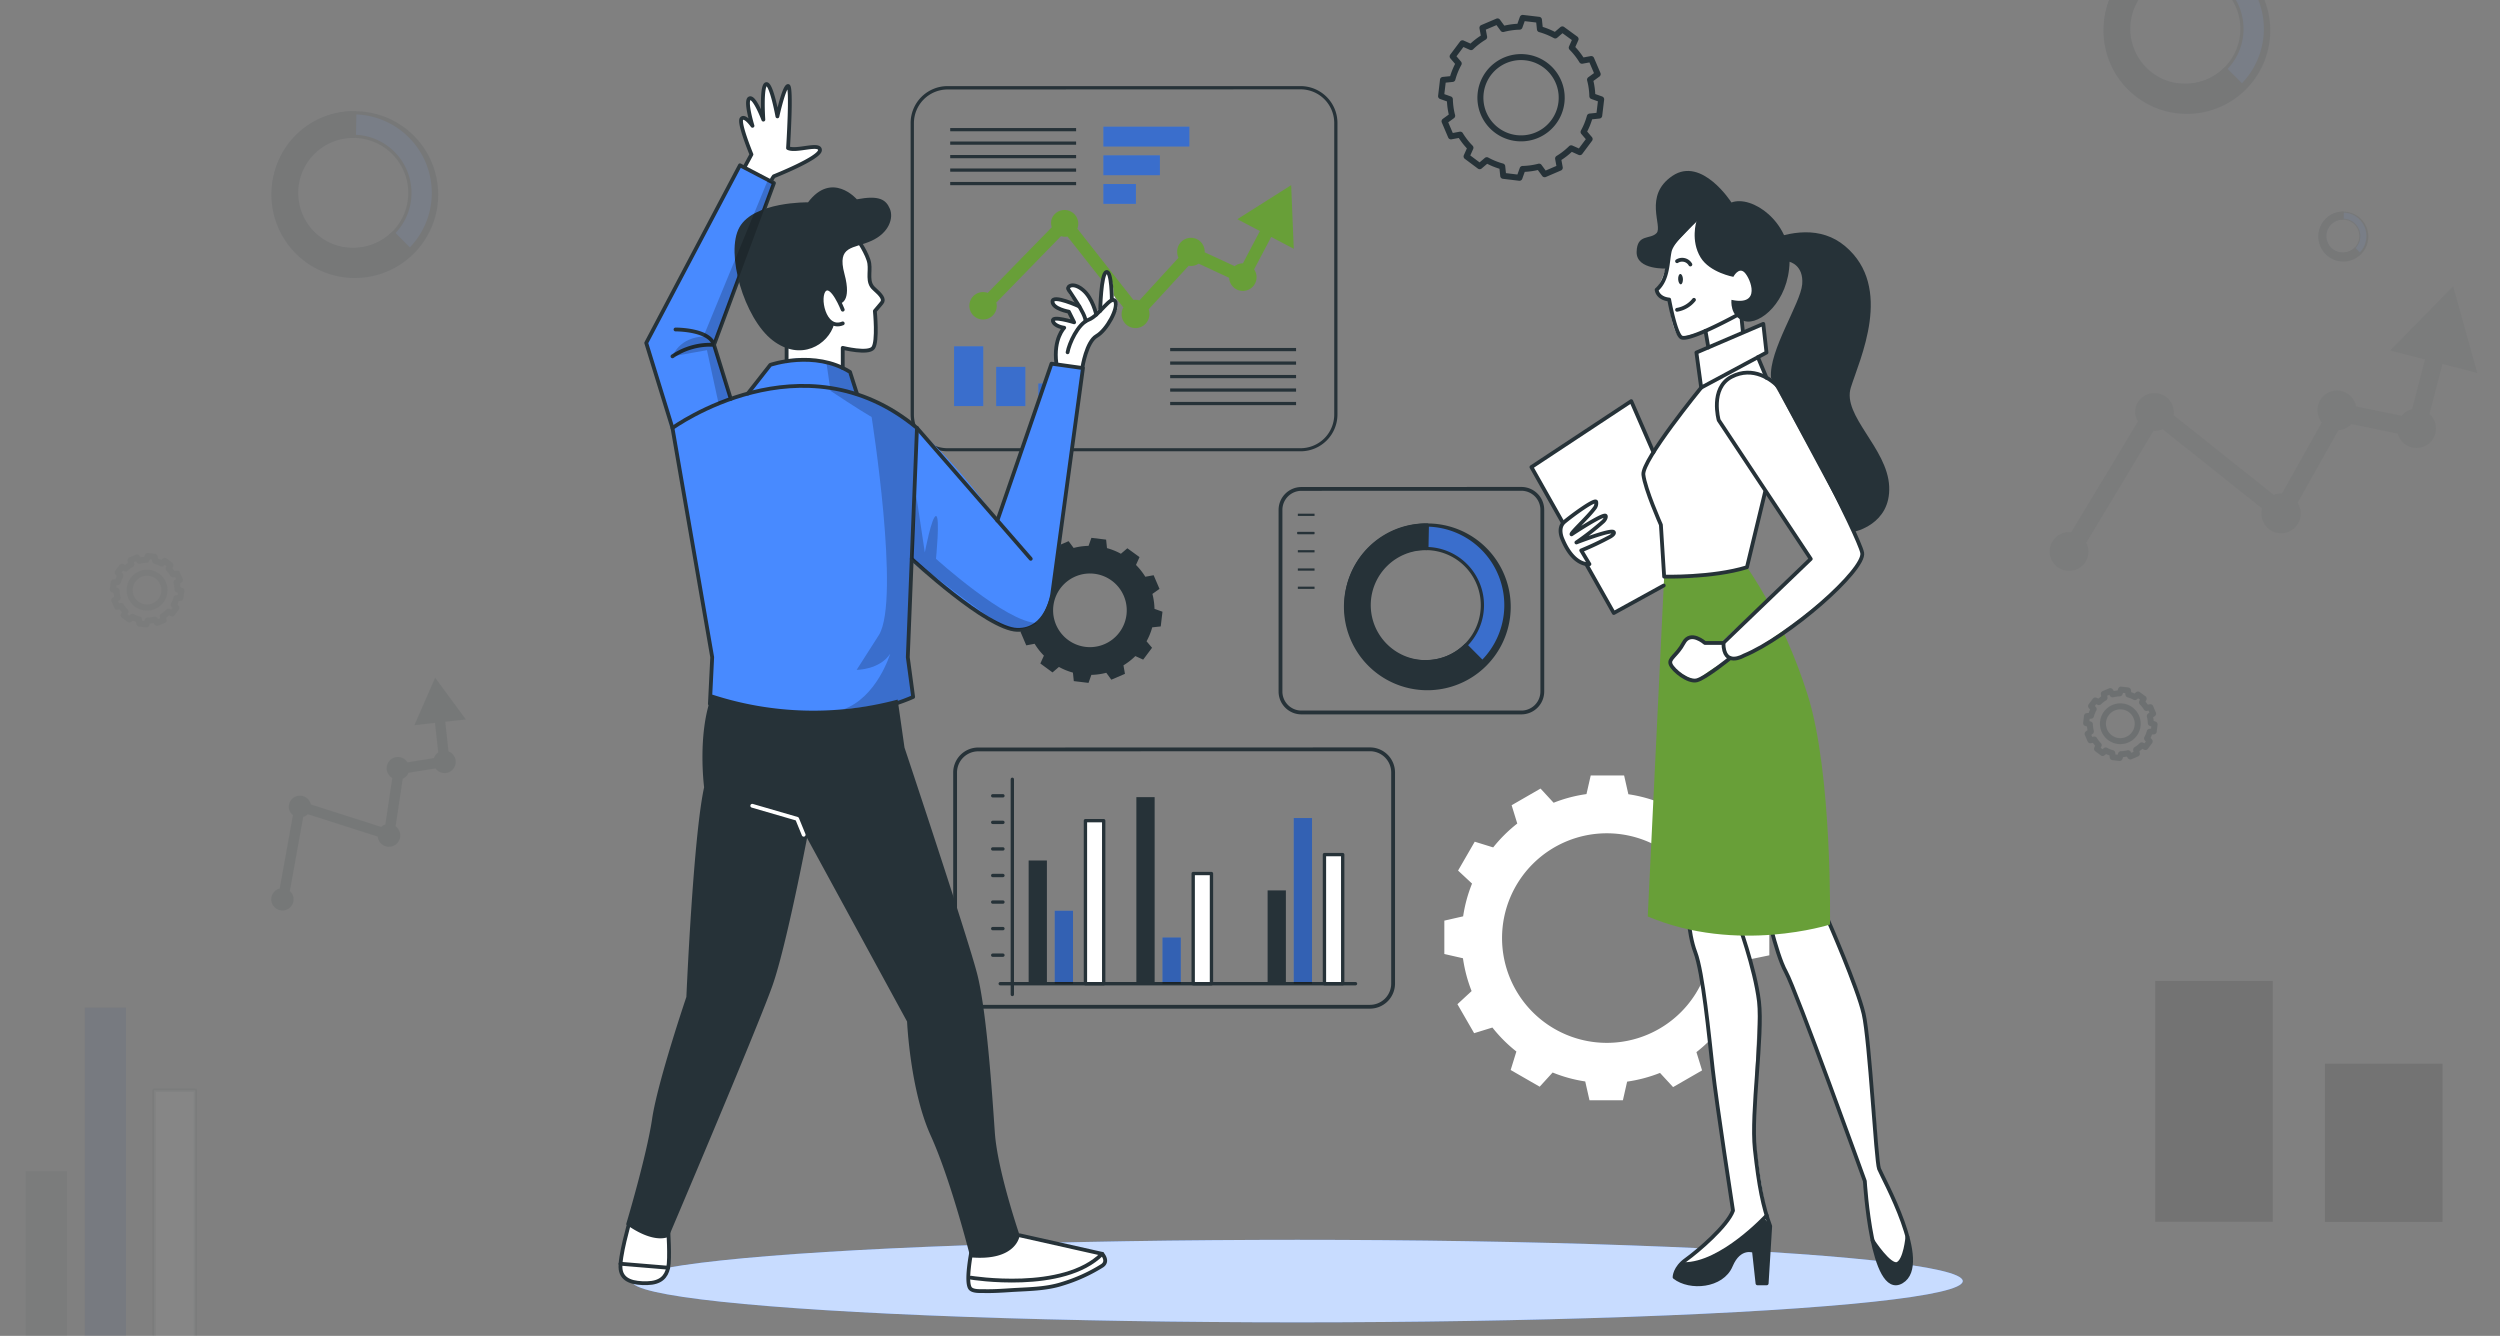 <svg id="Layer_1" data-name="Layer 1" xmlns="http://www.w3.org/2000/svg" viewBox="0 0 655 350"><rect x="0" y="0" width="655" height="350" fill="#808080" stroke="none"/><defs><style>.cls-1,.cls-18{fill:#488aff;}.cls-16,.cls-19,.cls-2,.cls-23,.cls-7{fill:#fff;}.cls-2{opacity:0.7;}.cls-17,.cls-2,.cls-20,.cls-8,.cls-9{isolation:isolate;}.cls-13,.cls-15,.cls-21,.cls-22,.cls-3,.cls-4,.cls-5{fill:none;}.cls-13,.cls-15,.cls-16,.cls-19,.cls-21,.cls-23,.cls-3,.cls-4,.cls-5{stroke:#263238;}.cls-13,.cls-15,.cls-16,.cls-19,.cls-21,.cls-22,.cls-23,.cls-3,.cls-4,.cls-5{stroke-linejoin:round;}.cls-3,.cls-4,.cls-5{stroke-width:1.571px;}.cls-4{opacity:0.2;}.cls-12,.cls-18,.cls-19,.cls-20,.cls-5{opacity:0.05;}.cls-11,.cls-12,.cls-6{fill:#263238;}.cls-8{opacity:0.2;}.cls-11,.cls-14,.cls-9{opacity:0.1;}.cls-10{fill:#689f38;}.cls-15,.cls-21,.cls-22,.cls-23{stroke-linecap:round;}.cls-15,.cls-16,.cls-19{stroke-width:0.879px;}.cls-17{opacity:0.3;}.cls-22{stroke:#fff;}</style></defs><title>Side_img1</title><g id="freepik--Shadow--inject-113"><ellipse class="cls-1" cx="339.894" cy="335.644" rx="174.348" ry="10.808"/><ellipse class="cls-2" cx="339.894" cy="335.644" rx="174.348" ry="10.808"/></g><path class="cls-3" d="M378.063,20.935l-.502,4.256,2.305.818a18.856,18.856,0,0,0,.604,4.322l-1.998,1.45,1.682,3.95,2.426-.455a18.773,18.773,0,0,0,2.677,3.439l-1.013,2.268,3.439,2.565,1.859-1.58a18.346,18.346,0,0,0,4.043,1.636l.26,2.463,4.247.511.827-2.314a18.857,18.857,0,0,0,4.322-.604l1.459,1.989,3.959-1.701-.437-2.416a18.801,18.801,0,0,0,3.429-2.677l2.268,1.013,2.565-3.439-1.589-1.859a18.094,18.094,0,0,0,1.636-4.033l2.463-.26.511-4.256-2.314-.827a18.28,18.28,0,0,0-.604-4.312L418.592,19.42,416.901,15.47l-2.416.446a18.847,18.847,0,0,0-2.686-3.429l1.004-2.258L409.336,7.701l-1.859,1.589a19.07,19.07,0,0,0-4.015-1.636l-.26-2.463-4.256-.502-.827,2.305a18.717,18.717,0,0,0-4.312.613l-1.459-1.998L388.398,7.292l.446,2.416a18.772,18.772,0,0,0-3.42,2.639l-2.258-1.004-2.574,3.439,1.589,1.859a18.43,18.43,0,0,0-1.636,4.043Zm9.879,3.411a10.65,10.65,0,1,1,9.318,11.834l-.025-.003h0A10.65,10.65,0,0,1,387.942,24.346Z"/><path class="cls-4" d="M546.779,187.624l-.215,1.82.986.35a8.063,8.063,0,0,0,.258,1.848l-.854.62.719,1.689,1.037-.195a8.028,8.028,0,0,0,1.145,1.47l-.433.97,1.47,1.097.795-.676a7.845,7.845,0,0,0,1.729.699l.111,1.053,1.816.219.354-.99a8.063,8.063,0,0,0,1.848-.258l.624.85,1.693-.727-.187-1.033a8.04,8.04,0,0,0,1.466-1.145l.97.433,1.097-1.47-.68-.795a7.738,7.738,0,0,0,.699-1.725l1.053-.111.219-1.82-.99-.354a7.818,7.818,0,0,0-.258-1.844l.858-.624-.723-1.689-1.033.191a8.059,8.059,0,0,0-1.149-1.466l.429-.966-1.482-1.081-.795.68a8.155,8.155,0,0,0-1.717-.699l-.111-1.053-1.82-.215-.354.986a8.004,8.004,0,0,0-1.844.262l-.624-.854-1.689.719.191,1.033a8.028,8.028,0,0,0-1.462,1.129l-.966-.429L547.86,184.993l.68.795a7.881,7.881,0,0,0-.699,1.729Zm4.225,1.459a4.554,4.554,0,1,1,3.985,5.06l-.011-.001h0A4.554,4.554,0,0,1,551.004,189.082Z"/><path class="cls-5" d="M29.779,152.624,29.564,154.444l.986.35a8.063,8.063,0,0,0,.258,1.848l-.854.62.719,1.689,1.037-.195a8.028,8.028,0,0,0,1.145,1.47l-.433.97,1.47,1.097.795-.676a7.845,7.845,0,0,0,1.729.699l.111,1.053,1.816.219.354-.99a8.063,8.063,0,0,0,1.848-.258l.624.85,1.693-.727-.187-1.033a8.04,8.04,0,0,0,1.466-1.145l.97.433,1.097-1.47-.68-.795a7.738,7.738,0,0,0,.699-1.725l1.053-.111L47.5,154.798l-.99-.354a7.818,7.818,0,0,0-.258-1.844l.858-.624-.723-1.689-1.033.191a8.059,8.059,0,0,0-1.149-1.466l.429-.966-1.482-1.081-.795.68a8.155,8.155,0,0,0-1.717-.699l-.111-1.053-1.82-.215-.354.986a8.004,8.004,0,0,0-1.844.262l-.624-.854-1.689.719.191,1.033a8.028,8.028,0,0,0-1.462,1.129l-.966-.429L30.86,149.993l.68.795a7.881,7.881,0,0,0-.699,1.729Zm4.225,1.459a4.554,4.554,0,1,1,3.985,5.06l-.011-.001h0A4.554,4.554,0,0,1,34.004,154.082Z"/><path class="cls-6" d="M267.032,155.674l-.455,3.857,2.091.743a16.905,16.905,0,0,0,.548,3.913l-1.859,1.32,1.524,3.578,2.193-.418a17.184,17.184,0,0,0,2.426,3.113l-.929,2.054,3.188,2.342,1.682-1.441a16.459,16.459,0,0,0,3.662,1.487l.232,2.23,3.857.465.743-2.1a16.728,16.728,0,0,0,3.913-.548l1.32,1.812,3.569-1.533-.39-2.23a17.184,17.184,0,0,0,3.113-2.426l2.054.929,2.323-3.104-1.441-1.701a16.654,16.654,0,0,0,1.487-3.652l2.23-.242.455-3.857-2.091-.744a16.905,16.905,0,0,0-.548-3.913l1.859-1.32-1.533-3.578-2.184.4a17.146,17.146,0,0,0-2.444-3.095l.929-2.054-3.188-2.314-1.691,1.441a16.551,16.551,0,0,0-3.643-1.478l-.232-2.23-3.857-.465-.743,2.1a16.83,16.83,0,0,0-3.913.548l-1.32-1.775-3.578,1.524.4,2.193a17.09,17.09,0,0,0-3.113,2.426l-2.054-.929L269.3,150.116l1.441,1.691a16.915,16.915,0,0,0-1.487,3.662Zm8.95,3.085a9.647,9.647,0,1,1,8.439,10.725h0A9.656,9.656,0,0,1,275.982,158.759Z"/><path class="cls-7" d="M463.564,250.292v-8.745l-4.879-1.106a37.668,37.668,0,0,0-2.268-8.606l3.717-3.429-4.387-7.621-4.796,1.515a38.317,38.317,0,0,0-6.264-6.31l1.515-4.842-7.593-4.377-3.392,3.652a37.657,37.657,0,0,0-8.587-2.333l-1.115-4.926h-8.745l-1.115,4.888a37.314,37.314,0,0,0-8.606,2.268l-3.429-3.717-7.574,4.368,1.478,4.795a38.262,38.262,0,0,0-6.31,6.255l-4.833-1.496-4.368,7.565,3.662,3.411a37.705,37.705,0,0,0-2.333,8.578l-4.926,1.125v8.745l4.879,1.115a38.206,38.206,0,0,0,2.268,8.597l-3.717,3.439,4.377,7.593,4.786-1.478a37.908,37.908,0,0,0,6.282,6.282l-1.496,4.842,7.602,4.377,3.392-3.717a37.426,37.426,0,0,0,8.541,2.342l1.115,4.926h8.755l1.106-4.879a38.262,38.262,0,0,0,8.615-2.286l3.429,3.717,7.593-4.377-1.478-4.786a37.907,37.907,0,0,0,6.31-6.255l4.833,1.496,4.377-7.602-3.671-3.401a38.159,38.159,0,0,0,2.342-8.587Zm-15.121-4.517a27.453,27.453,0,1,1-27.453-27.453h0a27.453,27.453,0,0,1,27.453,27.453Z"/><rect class="cls-1" x="289.086" y="33.193" width="22.528" height="5.195"/><rect class="cls-1" x="289.086" y="40.703" width="14.805" height="5.195"/><rect class="cls-1" x="289.086" y="48.212" width="8.522" height="5.195"/><rect class="cls-8" x="289.086" y="33.193" width="22.528" height="5.195"/><rect class="cls-8" x="289.086" y="40.703" width="14.805" height="5.195"/><rect class="cls-8" x="289.086" y="48.212" width="8.522" height="5.195"/><rect class="cls-1" x="249.969" y="90.739" width="7.639" height="15.65"/><rect class="cls-1" x="261.001" y="96.12" width="7.639" height="10.279"/><rect class="cls-1" x="272.042" y="100.479" width="7.639" height="5.92"/><rect class="cls-8" x="249.969" y="90.739" width="7.639" height="15.65"/><rect class="cls-8" x="261.001" y="96.12" width="7.639" height="10.279"/><rect class="cls-9" x="564.665" y="257" width="30.801" height="63.101"/><rect class="cls-9" x="609.143" y="278.696" width="30.801" height="41.443"/><rect class="cls-8" x="272.042" y="100.479" width="7.639" height="5.92"/><path class="cls-6" d="M340.759,118.239H248.259a9.656,9.656,0,0,1-9.675-9.637V32.217a9.675,9.675,0,0,1,9.656-9.656h92.499a9.665,9.665,0,0,1,9.675,9.656V108.583A9.656,9.656,0,0,1,340.759,118.239ZM248.259,23.444a8.829,8.829,0,0,0-8.81,8.81v76.366a8.829,8.829,0,0,0,8.81,8.81h92.499a8.829,8.829,0,0,0,8.81-8.81V32.217a8.829,8.829,0,0,0-8.81-8.81Z"/><rect class="cls-6" x="306.586" y="91.167" width="32.983" height="0.846"/><rect class="cls-6" x="306.586" y="94.708" width="32.983" height="0.846"/><rect class="cls-6" x="306.586" y="98.239" width="32.983" height="0.846"/><rect class="cls-6" x="306.586" y="101.771" width="32.983" height="0.846"/><rect class="cls-6" x="306.586" y="105.302" width="32.983" height="0.846"/><rect class="cls-6" x="248.956" y="33.546" width="32.983" height="0.846"/><rect class="cls-6" x="248.956" y="37.078" width="32.983" height="0.846"/><rect class="cls-6" x="248.956" y="40.61" width="32.983" height="0.846"/><rect class="cls-6" x="248.956" y="44.141" width="32.983" height="0.846"/><rect class="cls-6" x="248.956" y="47.673" width="32.983" height="0.846"/><path class="cls-10" d="M333.054,62.078l5.911,3.104-.678-16.673L324.188,57.431l5.911,3.095-4.452,8.466h0a3.513,3.513,0,0,0-2.165.743L315.629,66.102v-.046a3.606,3.606,0,0,0-7.203-.353h0a2.241,2.241,0,0,0,0,.353,3.764,3.764,0,0,0,.325,1.496l-10.223,11.152a3.438,3.438,0,0,0-1.013-.158,2.564,2.564,0,0,0-.53.056L282.265,59.912a3.597,3.597,0,0,0-6.58-2.89,3.448,3.448,0,0,0-.307,1.431,3.987,3.987,0,0,0,.186,1.087L258.789,76.734a3.597,3.597,0,1,0,2.147,4.647h0a3.718,3.718,0,0,0,.214-1.236,3.141,3.141,0,0,0-.121-.874l16.961-17.407a3.28,3.28,0,0,0,1.032.167,3.179,3.179,0,0,0,.66-.065l14.637,18.587a3.637,3.637,0,1,0,6.394,3.467,3.56,3.56,0,0,0,.437-1.533,2.36,2.36,0,0,0,0-.362,3.717,3.717,0,0,0-.186-1.106l10.465-11.394a3.317,3.317,0,0,0,.604.056,3.597,3.597,0,0,0,2.007-.613l7.992,3.717a3.597,3.597,0,0,0,7.19-.22q-.002-.062-.006-.124a3.559,3.559,0,0,0-.641-1.859Z"/><path class="cls-11" d="M116.659,189.094l5.397-.599-8.049-10.929-5.44,12.433,5.393-.605.855,7.733h0a2.857,2.857,0,0,0-1.121,1.487l-6.948,1.127-.021-.031a2.933,2.933,0,0,0-5.015,3.042h0a1.823,1.823,0,0,0,.161.238,3.062,3.062,0,0,0,.901.86L100.959,216.021a2.798,2.798,0,0,0-.755.355,2.086,2.086,0,0,0-.332.279l-18.432-5.894a2.925,2.925,0,0,0-5.751,1.048,2.805,2.805,0,0,0,.445,1.104,3.243,3.243,0,0,0,.62.648L73.277,232.788a2.925,2.925,0,1,0,3.563,2.154h0a3.024,3.024,0,0,0-.419-.93,2.555,2.555,0,0,0-.479-.534l3.506-19.455a2.668,2.668,0,0,0,.771-.357,2.586,2.586,0,0,0,.415-.344l18.329,5.863a2.958,2.958,0,1,0,5.888-.575,2.895,2.895,0,0,0-.404-1.232,1.919,1.919,0,0,0-.165-.244,3.023,3.023,0,0,0-.629-.661l1.865-12.445a2.698,2.698,0,0,0,.433-.237,2.925,2.925,0,0,0,1.074-1.327l7.08-1.134a2.925,2.925,0,0,0,4.746-3.422q-.03-.041-.061-.081a2.895,2.895,0,0,0-1.279-.961Z"/><path class="cls-12" d="M639.913,95.349l9.118,2.354L642.717,75.03,626.24,91.831l9.115,2.341-3.379,13.062h0a4.955,4.955,0,0,0-2.733,1.72L617.287,106.5l-.015-.064a5.086,5.086,0,0,0-10.003,1.841h0a3.161,3.161,0,0,0,.114.485,5.309,5.309,0,0,0,.93,1.949L597.877,129.324a4.851,4.851,0,0,0-1.442.11,3.617,3.617,0,0,0-.709.248l-26.246-20.908a5.073,5.073,0,0,0-9.967-1.844,4.863,4.863,0,0,0,.041,2.064,5.623,5.623,0,0,0,.606,1.433l-17.481,29.022a5.073,5.073,0,1,0,4.448,5.687h0a5.244,5.244,0,0,0-.106-1.766,4.43,4.43,0,0,0-.448-1.16l17.667-29.376a4.627,4.627,0,0,0,1.47-.103,4.483,4.483,0,0,0,.885-.302l26.098,20.795a5.129,5.129,0,1,0,9.898,2.695,5.021,5.021,0,0,0,.105-2.246,3.331,3.331,0,0,0-.117-.498,5.243,5.243,0,0,0-.612-1.458l10.689-19.023a4.679,4.679,0,0,0,.847-.118,5.073,5.073,0,0,0,2.558-1.49l12.174,2.524a5.073,5.073,0,0,0,9.801-2.623q-.023-.085-.048-.168a5.02,5.02,0,0,0-1.481-2.345Z"/><g id="freepik--chart-1--inject-2--inject-113"><path class="cls-13" d="M340.972,128.1a5.493,5.493,0,0,0-5.483,5.493v47.593a5.483,5.483,0,0,0,5.483,5.483H398.593a5.493,5.493,0,0,0,5.493-5.483V133.564a5.493,5.493,0,0,0-5.493-5.483Z"/><rect class="cls-6" x="340.034" y="134.587" width="4.377" height="0.586"/><rect class="cls-6" x="340.034" y="139.363" width="4.377" height="0.586"/><rect class="cls-6" x="340.034" y="144.14" width="4.377" height="0.586"/><rect class="cls-6" x="340.034" y="148.927" width="4.377" height="0.586"/><rect class="cls-6" x="339.866" y="139.363" width="4.377" height="0.586"/><rect class="cls-6" x="340.034" y="153.703" width="4.377" height="0.586"/></g><path class="cls-1" d="M373.119,179.558a20.994,20.994,0,1,0-20.556-21.423l-.001.048A20.985,20.985,0,0,0,373.119,179.558Zm.734-35.818a14.87,14.87,0,1,1-15.167,14.566l0-.003A14.87,14.87,0,0,1,373.853,143.741Z"/><path class="cls-8" d="M373.119,179.558a20.994,20.994,0,1,0-20.556-21.423l-.001.048A20.985,20.985,0,0,0,373.119,179.558Zm.734-35.818a14.87,14.87,0,1,1-15.167,14.566l0-.003A14.87,14.87,0,0,1,373.853,143.741Z"/><path class="cls-6" d="M358.472,173.592a21.375,21.375,0,0,0,30.229.133l.003-.003a.446.446,0,0,0,0-.595l-4.359-4.387a.418.418,0,0,0-.297-.13.53.53,0,0,0-.307.121,14.275,14.275,0,0,1-10.483,4.191h-1.032a14.358,14.358,0,0,1-8.559-3.448c-.214-.195-.437-.39-.641-.595a14.675,14.675,0,0,1-1.626-18.838.381.381,0,0,0,.046-.084c.093-.13.195-.242.307-.372a14.377,14.377,0,0,1,12.082-5.446.418.418,0,0,0,.427-.409v-0h0l.121-6.162a.428.428,0,0,0-.409-.437h0a21.375,21.375,0,0,0-15.502,36.459Z"/><path class="cls-6" d="M373.983,137.142a21.849,21.849,0,1,1-.046,0Zm-.855,41.979a20.576,20.576,0,1,0-20.148-20.995l-0.0.01h0a20.585,20.585,0,0,0,20.149,20.994Zm.734-35.818a15.26,15.26,0,1,1-15.567,14.947l0-.003A15.26,15.26,0,0,1,373.862,143.304Zm-.604,29.656A14.414,14.414,0,1,0,359.141,158.254l0,.003h0a14.414,14.414,0,0,0,14.117,14.693Z"/><g class="cls-14"><path class="cls-1" d="M92.119,71.558a20.994,20.994,0,1,0-20.556-21.423l-.001.048A20.985,20.985,0,0,0,92.119,71.558Zm.734-35.818A14.87,14.87,0,1,1,77.686,50.307l0-.003A14.87,14.87,0,0,1,92.853,35.741Z"/><path class="cls-8" d="M92.119,71.558a20.994,20.994,0,1,0-20.556-21.423l-.001.048A20.985,20.985,0,0,0,92.119,71.558Zm.734-35.818A14.87,14.87,0,1,1,77.686,50.307l0-.003A14.87,14.87,0,0,1,92.853,35.741Z"/><path class="cls-6" d="M77.472,65.592a21.375,21.375,0,0,0,30.229.133l.003-.003a.446.446,0,0,0,0-.595l-4.359-4.387a.418.418,0,0,0-.297-.13.53.53,0,0,0-.307.121,14.275,14.275,0,0,1-10.483,4.191H91.227a14.358,14.358,0,0,1-8.559-3.448c-.214-.195-.437-.39-.641-.595a14.675,14.675,0,0,1-1.626-18.838.381.381,0,0,0,.046-.084c.093-.13.195-.242.307-.372a14.377,14.377,0,0,1,12.082-5.446.418.418,0,0,0,.427-.409v-0h0l.121-6.162a.428.428,0,0,0-.409-.437h0A21.375,21.375,0,0,0,77.472,65.592Z"/><path class="cls-6" d="M92.983,29.142a21.849,21.849,0,1,1-.046,0Zm-.855,41.979a20.576,20.576,0,1,0-20.148-20.995l-0.0.01h0A20.585,20.585,0,0,0,92.128,71.131Zm.734-35.818A15.26,15.26,0,1,1,77.296,50.251l0-.003A15.26,15.26,0,0,1,92.862,35.304ZM92.258,64.96A14.414,14.414,0,1,0,78.141,50.254l-0.0.003h0a14.414,14.414,0,0,0,14.117,14.693Z"/></g><g class="cls-14"><path class="cls-1" d="M572.119,28.558a20.994,20.994,0,1,0-20.556-21.423l-.001.048A20.985,20.985,0,0,0,572.119,28.558Zm.734-35.818A14.87,14.87,0,1,1,557.686,7.307l0-.003A14.87,14.87,0,0,1,572.853-7.259Z"/><path class="cls-8" d="M572.119,28.558a20.994,20.994,0,1,0-20.556-21.423l-.001.048A20.985,20.985,0,0,0,572.119,28.558Zm.734-35.818A14.87,14.87,0,1,1,557.686,7.307l0-.003A14.87,14.87,0,0,1,572.853-7.259Z"/><path class="cls-6" d="M557.472,22.592a21.375,21.375,0,0,0,30.229.133l.003-.003a.446.446,0,0,0,0-.595l-4.359-4.387a.418.418,0,0,0-.297-.13.53.53,0,0,0-.307.121,14.275,14.275,0,0,1-10.483,4.191h-1.032a14.358,14.358,0,0,1-8.559-3.448c-.214-.195-.437-.39-.641-.595A14.675,14.675,0,0,1,560.4-.958a.381.381,0,0,0,.046-.084c.093-.13.195-.242.307-.372a14.377,14.377,0,0,1,12.082-5.446.418.418,0,0,0,.427-.409v-0h0l.121-6.162a.428.428,0,0,0-.409-.437h0a21.375,21.375,0,0,0-15.502,36.459Z"/><path class="cls-6" d="M572.983-13.858a21.849,21.849,0,1,1-.046,0Zm-.855,41.979a20.576,20.576,0,1,0-20.148-20.995l-0.0.01h0a20.585,20.585,0,0,0,20.149,20.994Zm.734-35.818A15.26,15.26,0,1,1,557.295,7.251l0-.003A15.26,15.26,0,0,1,572.862-7.696Zm-.604,29.656A14.414,14.414,0,1,0,558.141,7.254l0,.003h0a14.414,14.414,0,0,0,14.117,14.693Z"/></g><g class="cls-14"><path class="cls-1" d="M613.708,68.143a6.284,6.284,0,1,0-6.153-6.412l-0.0.014A6.281,6.281,0,0,0,613.708,68.143Zm.22-10.721a4.451,4.451,0,1,1-4.54,4.36v-.001a4.451,4.451,0,0,1,4.54-4.359Z"/><path class="cls-8" d="M613.708,68.143a6.284,6.284,0,1,0-6.153-6.412l-0.0.014A6.281,6.281,0,0,0,613.708,68.143Zm.22-10.721a4.451,4.451,0,1,1-4.54,4.36v-.001a4.451,4.451,0,0,1,4.54-4.359Z"/><path class="cls-6" d="M609.324,66.357a6.398,6.398,0,0,0,9.048.04l.001-.001a.134.134,0,0,0,0-.178l-1.305-1.313a.125.125,0,0,0-.089-.039.159.159,0,0,0-.092.036,4.273,4.273,0,0,1-3.138,1.255h-.309a4.298,4.298,0,0,1-2.562-1.032c-.064-.058-.131-.117-.192-.178a4.393,4.393,0,0,1-.487-5.639.114.114,0,0,0,.014-.025c.028-.039.058-.072.092-.111a4.303,4.303,0,0,1,3.616-1.63.125.125,0,0,0,.128-.122v-0h0l.036-1.844a.128.128,0,0,0-.122-.131h0a6.398,6.398,0,0,0-4.64,10.913Z"/><path class="cls-6" d="M613.967,55.447a6.54,6.54,0,1,1-.014,0ZM613.711,68.013A6.159,6.159,0,1,0,607.68,61.728l-0.0.003h0a6.162,6.162,0,0,0,6.031,6.284Zm.22-10.721a4.568,4.568,0,1,1-4.66,4.474v-.001A4.568,4.568,0,0,1,613.931,57.291Zm-.181,8.877a4.315,4.315,0,1,0-4.226-4.402l0,.001h0a4.315,4.315,0,0,0,4.226,4.398Z"/></g><line class="cls-15" x1="265.229" y1="204.177" x2="265.229" y2="260.552"/><rect class="cls-6" x="269.504" y="225.45" width="4.786" height="32.277"/><rect class="cls-1" x="276.345" y="238.619" width="4.786" height="19.098"/><rect class="cls-16" x="284.384" y="215.013" width="4.786" height="42.713"/><rect class="cls-6" x="297.729" y="208.852" width="4.786" height="48.866"/><rect class="cls-1" x="304.579" y="245.636" width="4.786" height="12.091"/><rect class="cls-16" x="312.618" y="228.87" width="4.786" height="28.857"/><rect class="cls-6" x="332.115" y="233.285" width="4.786" height="24.433"/><rect class="cls-1" x="338.965" y="214.326" width="4.786" height="43.392"/><rect class="cls-16" x="347.004" y="223.907" width="4.786" height="33.81"/><line class="cls-15" x1="260.09" y1="250.255" x2="262.767" y2="250.255"/><line class="cls-15" x1="260.09" y1="243.294" x2="262.767" y2="243.294"/><line class="cls-15" x1="260.09" y1="236.342" x2="262.767" y2="236.342"/><line class="cls-15" x1="260.09" y1="229.381" x2="262.767" y2="229.381"/><line class="cls-15" x1="260.09" y1="222.42" x2="262.767" y2="222.42"/><line class="cls-15" x1="260.09" y1="215.459" x2="262.767" y2="215.459"/><line class="cls-15" x1="260.09" y1="208.499" x2="262.767" y2="208.499"/><line class="cls-15" x1="262.06" y1="257.727" x2="355.145" y2="257.727"/><rect class="cls-17" x="276.345" y="238.619" width="4.786" height="19.098"/><rect class="cls-17" x="304.579" y="245.636" width="4.786" height="12.091"/><rect class="cls-17" x="338.965" y="214.326" width="4.786" height="43.392"/><rect class="cls-12" x="6.726" y="306.837" width="10.814" height="55.206"/><rect class="cls-18" x="22.202" y="264" width="10.814" height="98.043"/><rect class="cls-19" x="40.366" y="285.65" width="10.814" height="76.393"/><rect class="cls-20" x="22.202" y="264" width="10.814" height="98.043"/><path class="cls-13" d="M256.289,196.352a6.059,6.059,0,0,0-6.05,6.05v55.306a6.069,6.069,0,0,0,6.05,6.059H358.937a6.078,6.078,0,0,0,6.059-6.059V202.383a6.069,6.069,0,0,0-6.059-6.059Z"/><g id="freepik--character-1--inject-113"><path class="cls-7" d="M175.063,319.985s2.147,14.331-3.048,15.799-8.801-.465-9.452-2.611,3.95-17.481,3.95-17.481Z"/><path class="cls-7" d="M265.425,323.154l22.583,5.353s1.71.929,1.524,2.463-10.492,5.465-13.383,5.957-19.572,2.667-21.942.632,2.639-18.262,2.639-18.262Z"/><path class="cls-7" d="M224.533,61.79s3.178,4.796,3.225,7.221-.251,5.195,1.236,6.626,2.63,2.993,2.017,3.717-1.794,2.138-1.794,2.138,1.533,8.169-.455,9.647-7.965,0-7.965,0V96.418s-8.494-2.788-14.359-2.268l-1.041-11.31S218.139,58.342,224.533,61.79Z"/><path class="cls-7" d="M276.781,95.21s-.762-5.799,2.063-9.294c0,0-3.383-.576-2.974-1.803s5.576.381,5.576.381l-1.394-2.788s-4.879-1.617-4.275-3.132,7.76,2.212,7.76,2.212-4.247-3.55-3.652-5.028,4.916-1.45,7.221,6.208l1.171-1.459s.418-8.717,1.617-9.191c0,0,1.859,1.022,1.859,6.032,0,0,1.859,2.24.678,4.136s-3.959,6.162-6.32,7.76-2.351,7.835-2.351,7.835Z"/><path class="cls-7" d="M201.986,47.543l1.069-1.431s11.961-5.335,11.663-6.998-7.072.632-8.364-.251c0,0,1.236-15.743,0-16.255s-2.611,7.388-2.611,7.388-1.738-8.104-3.076-7.872-.781,8.364-.781,8.364-2.556-5.214-3.55-4.73.493,6.84.493,6.84-1.859-2.184-2.602-1.524A24.637,24.637,0,0,0,196.875,40.489l-2.584,4.368Z"/><path class="cls-1" d="M275.49,95.247l8.243,1.152s-6.032,51.115-7.807,57.425-3.374,10.846-9.433,11.152-27.648-17.844-27.648-17.844l-1.004,25.093,1.403,10.409s-26.403,13.875-53.252,1.803l.604-12.212-9.675-55.855-7.611-26.524,24.563-46.57,8.903,4.647L187.07,90.312l4.396,14.154,4.916-1.97,5.437-6.933s9.219-4.786,20.883,1.859l1.859,5.818s13.68,1.032,36.775,33.048Z"/><path class="cls-8" d="M216.559,95.247l1.041,7.156s7.677,5.093,10.762,6.859c0,0,7.546,47.658,1.961,57.035l-5.883,9.21s6.013,0,8.782-4.21c0,0-3.448,11.505-12.388,14.6,0,0,13.727-1.431,18.448-3.253l-1.403-10.409,2.258-58.039s2.128-3.885-15.567-10.846l-2.611-6.273Z"/><path class="cls-21" d="M224.533,62.44s2.881,4.219,3.225,6.571-.678,4.944,1.236,6.626,2.788,2.788,2.017,3.717-1.794,2.138-1.794,2.138.781,7.965-.455,9.647-7.965,0-7.965,0V96.418"/><path class="cls-21" d="M220.797,81.139s-2.695-6.961-4.712-5.279-.223,10.883,4.712,8.866"/><path class="cls-6" d="M220.063,79.522s3.206-.26,1.18-7.779,2.361-6.506,7.072-8.643,5.836-6.059,4.823-8.411-2.695-3.597-8.643-2.472c0,0-6.506-7.519-12.788.79,0,0-14.145-.223-17.955,6.506s1.236,23.903,8.643,29.628,14.647,1.143,16.152-4.238c0,0-5.046-2.723-2.463-9.006C216.085,75.86,218.436,75.024,220.063,79.522Z"/><path class="cls-21" d="M176.187,112.133s34.228-24.823,64.061,0l-2.407,60.055,1.403,10.409s-25.223,11.812-53.252,1.803l.604-12.212Z"/><path class="cls-21" d="M195.927,103.109l5.892-7.509s11.552-3.996,20.883,1.859l1.859,5.818"/><line class="cls-21" x1="240.248" y1="112.133" x2="270.053" y2="146.408"/><path class="cls-21" d="M238.873,146.436s19.749,18.373,27.621,18.587,9.182-9.294,9.182-9.294L283.733,96.436l-8.243-1.152-14.182,41.106"/><path class="cls-21" d="M283.594,96.25s1.032-6.701,3.717-8.225,5.874-7.435,4.851-9.136-4.145,3.829-6.961,4.888-5.102,6.264-5.493,8.522"/><path class="cls-21" d="M291.298,78.648s0-7.742-1.422-7.379S288.259,81.436,288.259,81.436"/><path class="cls-21" d="M287.218,82.431s-.929-4.34-3.485-6.459-4.154-.976-3.866-.26,4.647,6.506,4.545,8.476"/><path class="cls-21" d="M282.794,80.284s-7.017-3.216-7.035-1.292,4.275,2.667,4.275,2.667l1.394,2.788s-5.911-1.859-5.576-.381,2.974,1.803,2.974,1.803-2.872,2.844-2.063,9.294"/><path class="cls-6" d="M235.183,183.294l1.794,12.565s16.515,49.544,19.024,59.228,3.95,31.598,4.647,41.645,6.506,26.951,6.506,26.951-.716,6.822-12.918,5.743c0,0-5.028-20.102-10.409-31.951s-6.171-29.823-6.171-29.823l-26.208-48.104s-5.362,28.011-8.968,38.41C198.762,268.684,173.418,328.191,175.193,324.018c0,0-3.587,2.156-11.152-3.234,0,0,5.381-17.946,6.812-27.639s8.978-31.951,8.978-31.951,1.794-41.998,4.647-54.925c0,0-1.859-14.238,2.11-24.293A85.427,85.427,0,0,0,235.183,183.294Z"/><polyline class="cls-22" points="197.089 211.11 208.854 214.53 210.564 218.703"/><path class="cls-21" d="M254.495,327.958s-1.589,7.965-.288,9.6c.688.855,2.732.697,3.717.716,2.268.046,4.545-.102,6.812-.251,4.535-.297,9.182-.251,13.559-1.654a43.132,43.132,0,0,0,10.474-4.749c1.784-1.19,0-3.113,0-3.113l-21.608-4.851"/><path class="cls-21" d="M254.384,334.752s24.284,3.987,34.386-6.245"/><path class="cls-21" d="M164.979,319.985s-2.788,9.563-2.379,12.574,3.429,3.717,6.961,3.634,4.981-1.664,5.502-4.052,0-10.111,0-10.111"/><line class="cls-21" x1="162.563" y1="331.1" x2="175.063" y2="332.141"/><path class="cls-21" d="M195.193,43.574c1.059-1.933,1.682-3.113,1.682-3.113s-3.448-8.336-2.584-9.359S197.154,32.961,197.154,32.961s-2.045-6.626-.753-7.193,3.597,5.576,3.597,5.576-.604-8.875.734-9.294,2.946,8.439,2.946,8.439,1.729-7.881,2.788-7.955,0,16.255,0,16.255c2.138,1.05,8.42-1.515,8.364.558s-12.082,6.84-12.082,6.84a5.372,5.372,0,0,0-.548.874"/><polyline class="cls-21" points="176.187 112.133 169.31 89.847 193.873 43.305 202.776 47.961 187.07 90.349 191.466 104.503"/><path class="cls-21" d="M176.987,86.325s8.81-.074,10.084,4.024a17.658,17.658,0,0,0-10.883,3.011"/><line class="cls-21" x1="206.094" y1="94.633" x2="206.094" y2="88.174"/><path class="cls-8" d="M240.1,130.107l2.203,14.656s1.803-9.563,2.927-9.563,0,11.208,0,11.208,18.476,16.728,26.468,16.821c0,0-4.442,3.123-8.894.799s-23.968-17.658-23.968-17.658Z"/><path class="cls-8" d="M201.197,47.134,184.301,88.174s-5.883-.093-8.113,5.186l9.033-1.617,3.039,13.94,3.206-1.217L187.07,90.312l15.706-42.388Z"/></g><polygon class="cls-7" points="434.038 119.308 427.384 105.098 401.232 122.375 422.812 160.609 439.642 151.055 434.038 119.308"/><path class="cls-7" d="M455.59,242.216s4.229,11.738,4.851,17.453-1.283,29.786-.874,36.422,3.996,26.44,3.996,26.44-17.593,12.788-23.178,8.671c0,0,12.398-10.037,13.652-14.033l-4.015-27.128-3.987-32.081s-1.013-6.701-2.426-10.149-1.199-10.762-1.199-10.762Z"/><path class="cls-21" d="M455.219,241.175s4.572,12.36,5.641,21.236-2.147,29.005-1.087,38.699,2.147,15.056,4.024,20.158l-.929,14.972h-2.407l-.929-8.494s-3.773-1.571-6.059,3.866-10.734,6.152-14.74,3.002c0,0,0-2.435,3.011-4.582s10.874-8.857,12.305-12.862c0,0-4.294-27.881-5.297-36.914s-2.574-25.455-4.582-30.753-1.998-12.872-1.998-12.872"/><path class="cls-21" d="M462.876,318.46s-11.794,12.825-21.691,12.742"/><path class="cls-6" d="M440.386,331.202a10.465,10.465,0,0,0,4.833-.604c2.667-.929,12.268-5.576,16.989-11.44l1.45,1.645-.762,15.093-2.426.344-.929-8.494s-3.104-1.422-5.102,2.072-3.439,5.892-6.933,6.664S438.741,334.622,438.741,334.622,437.821,333.237,440.386,331.202Z"/><path class="cls-7" d="M463.815,242.615a107.753,107.753,0,0,0,4.033,11.998c2.11,4.842,20.334,53.81,20.334,53.81s1.385,26.505,9.145,26.422-.307-18.522-.307-18.522L492.3,306.221s-1.803-29.674-4.033-40.585l-9.498-25.585Z"/><path class="cls-21" d="M478.871,240.905s7.797,17.741,9.405,24.73,3.225,38.429,4.033,40.585,13.708,24.991,5.911,29.563-9.637-26.338-9.637-26.338-18.002-50-20.697-54.832-5.641-18.82-5.641-18.82Z"/><path class="cls-21" d="M499.735,324.064s-.539,6.19-2.584,7.063-6.561-6.106-6.561-6.106"/><path class="cls-6" d="M490.609,326.09s2.788,10.558,6.506,10.111,4.387-6.31,2.63-10.836c0,0-.623,4.647-2.584,5.762C495.181,331.155,490.609,326.09,490.609,326.09Z"/><path class="cls-10" d="M457.7,148.62s9.396,12.825,15.911,33.457,5.846,60.148,5.846,60.148-24.247,7.797-47.751-2.11l4.303-89.033S451.129,151.361,457.7,148.62Z"/><path class="cls-7" d="M445.562,55.609s-7.305,6.84-8.16,11.32a35.139,35.139,0,0,1-3.364,8.987,6.552,6.552,0,0,0,3.281,2.565s.474,9.173,3.141,9.879l6.375-1.673.678,3.931,9.145-3.476V81.845l6.97-4.554-2.481-11.905L449.81,60.089Z"/><path class="cls-7" d="M435.962,150.367l-.809-12.862s-5.948-11.152-4.061-15.204c2.082-4.452,14.591-20.938,14.591-20.938l-1.227-8.996,17.528-7.509.836,7.509-2.119,1.571,2.351,5.037s.149-1.496,4.219,6.097,19.405,34.609,20.613,39.795-23.847,23.457-32.305,27.769c0,0-.976-2.091-11.022,5.576-2.556-.446-6.087-2.742-6.84-4.164s2.89-4.805,2.89-4.805,2.193-4.145,6.069-.827h4.126l23.615-21.979L462.449,128.917l-4.749,19.675S442.338,153.257,435.962,150.367Z"/><polygon class="cls-21" points="444.457 92.366 445.711 101.557 462.821 92.366 461.984 84.856 444.457 92.366"/><path class="cls-21" d="M445.711,101.557s-15.567,19.043-15.149,22.797,4.591,13.15,4.591,13.15l.855,13.569s12.593.344,21.691-2.454l4.749-19.675"/><path class="cls-21" d="M474.419,146.436l-24.117-36.357s-2.37-8.364,3.336-11.347,10.669.799,12.444,2.788,20.92,38.875,21.812,43.308-19.331,22.165-31.031,26.951c0,0-5.325,3.197-5.325-3.364Z"/><line class="cls-21" x1="462.821" y1="98.973" x2="460.562" y2="93.583"/><path class="cls-21" d="M451.538,168.452H446.687s-3.783-3.383-5.576,0-4.061,4.052-3.383,5.632,4.563,4.73,6.84,4.164,8.699-5.79,8.699-5.79"/><path class="cls-21" d="M443.815,58.017s-5.697,4.981-6.329,7.742-.362,7.435-3.448,10.158c0,0,.158,2.23,3.281,2.565,0,0,1.599,8.801,3.141,9.879s10.985-3.792,14.684-5.799a4.898,4.898,0,0,0,1.942-2.704"/><path class="cls-21" d="M439.392,81.167a7.175,7.175,0,0,0,4.424-2.611"/><path class="cls-21" d="M439.392,68.435a2.488,2.488,0,0,1,3.485.864"/><path class="cls-6" d="M440.934,73.109c0,.753-.214,1.366-.558,1.385s-.66-.576-.697-1.32.214-1.375.558-1.394S440.897,72.357,440.934,73.109Z"/><line class="cls-21" x1="446.836" y1="86.687" x2="447.588" y2="91.027"/><path class="cls-6" d="M454.14,72.533s1.394-2.704,2.946-1.125,4.498,8.885-3.448,7.147c0,0-.53,4.461,3.448,5.576s11.533-5.037,11.784-15.53-9.879-17.574-15.232-15.548c0,0-7.76-12.165-15.455-6.979s-2.509,13.169-4.145,14.972-5.13.112-5.242,4.953,7.983,4.349,7.983,4.349l.976-5.335,6.701-6.998s-1.58,5.056,1.106,9.452C447.988,71.427,454.14,72.533,454.14,72.533Z"/><path class="cls-6" d="M468.871,68.602s3.717.836,3.309,5.864-8.801,17.388-8.169,24.507l21.663,40.371s9.749-1.859,9.294-11.896-12.351-18.494-10.056-25.892,11.31-26.236-1.459-37.035-32.676,5.753-32.676,5.753l9.749-3.141Z"/><polyline class="cls-21" points="433.202 118.481 427.384 105.098 401.232 122.375 422.812 160.609 435.897 153.406"/><path class="cls-23" d="M409.373,141.287s-1.413-2.918.474-4.526,8.364-6.375,8.364-5.204a2.045,2.045,0,0,1-.446,1.608c-1.859,2.491-6.31,6.506-6.022,6.831,0,0,8.123-5.39,8.903-4.879.195.13.084.827-.595,1.506a70.289,70.289,0,0,1-7.035,5.502s8.569-3.318,9.675-2.788c.316.149.251.632-.743,1.236a78.16,78.16,0,0,1-7.667,3.643L416.427,147.802S412.375,148.508,409.373,141.287Z"/><line class="cls-13" x1="456.064" y1="81.167" x2="456.659" y2="87.143"/></svg>